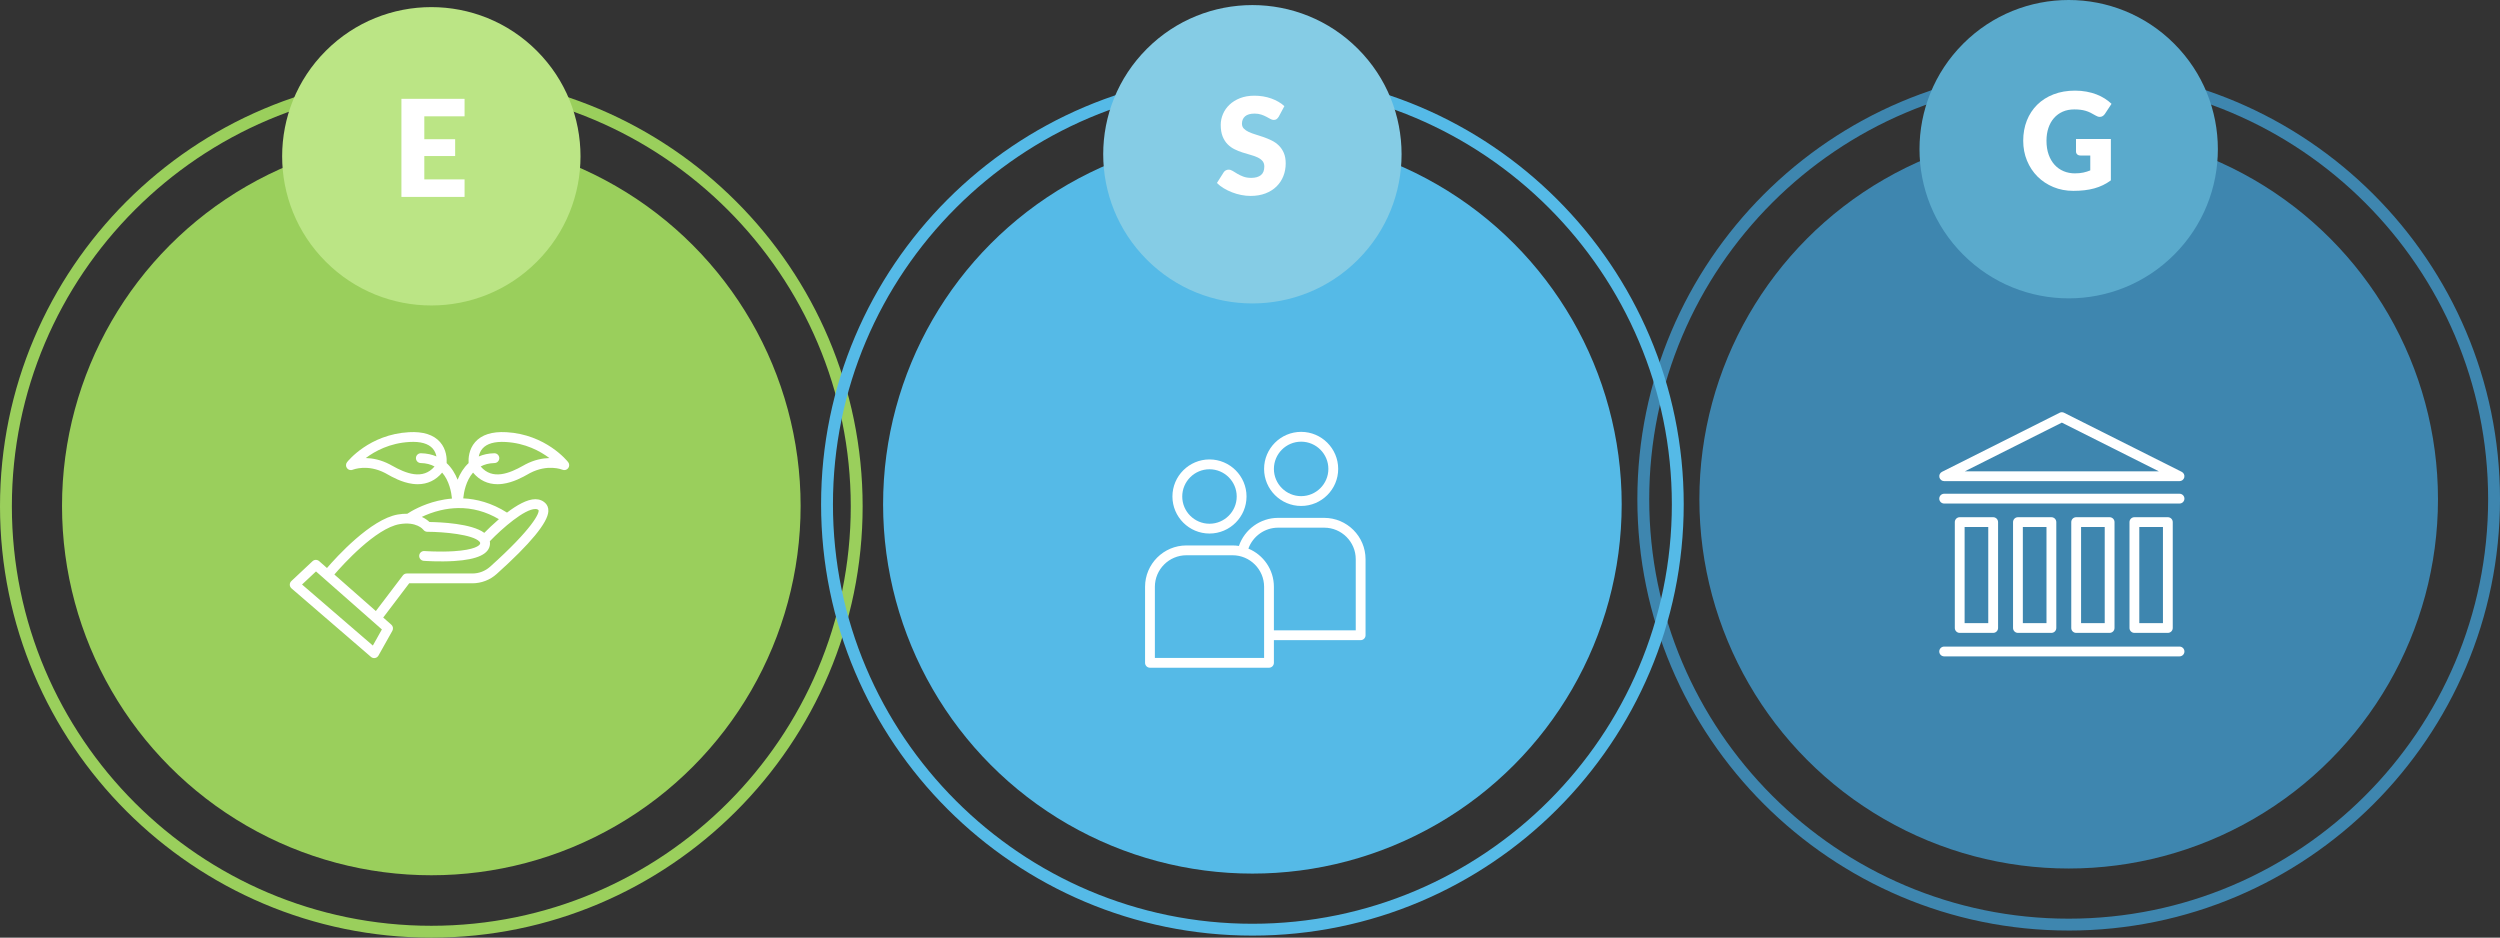 <?xml version="1.0" encoding="UTF-8"?>
<svg id="_レイヤー_2" data-name="レイヤー 2" xmlns="http://www.w3.org/2000/svg" viewBox="0 0 1755.08 658.26">
  <rect x="0" y="0" width="1755.08" height="658.26" fill="#333333" stroke="none"/>
  <defs>
    <style>
      .cls-1 {
        fill: #fff;
      }

      .cls-2 {
        fill: #bbe585;
      }

      .cls-3 {
        fill: #85cce5;
      }

      .cls-4 {
        fill: #9acf5c;
      }

      .cls-5 {
        fill: #5aaacc;
      }

      .cls-6 {
        fill: #3e86af;
      }

      .cls-7 {
        fill: #55bae7;
      }
    </style>
  </defs>
  <g id="Layer_1" data-name="Layer 1">
    <circle class="cls-4" cx="302.8" cy="355.2" r="259.26"/>
    <circle class="cls-6" cx="1452.28" cy="350.46" r="259.26"/>
    <g>
      <path class="cls-6" d="M1452.28,653.26c-166.96,0-302.8-135.84-302.8-302.8S1285.32,47.67,1452.28,47.67s302.8,135.84,302.8,302.8-135.84,302.8-302.8,302.8ZM1452.28,56c-162.37,0-294.47,132.1-294.47,294.47s132.1,294.47,294.47,294.47,294.47-132.1,294.47-294.47S1614.65,56,1452.28,56Z"/>
      <circle class="cls-5" cx="1452.28" cy="104.73" r="104.73" transform="translate(351.31 1057.59) rotate(-45)"/>
      <path class="cls-1" d="M1456.76,121.7c2.2,0,4.16-.19,5.86-.57,1.7-.38,3.31-.88,4.82-1.51v-10.44h-6.81c-1.01,0-1.8-.27-2.36-.8-.57-.54-.85-1.21-.85-2.03v-8.79h24.48v29.06c-1.76,1.29-3.6,2.4-5.51,3.33-1.91.93-3.94,1.69-6.1,2.29-2.16.6-4.46,1.04-6.9,1.32-2.44.28-5.06.43-7.87.43-5.04,0-9.7-.89-13.99-2.67-4.29-1.78-7.99-4.24-11.13-7.37-3.14-3.14-5.59-6.85-7.37-11.15-1.78-4.3-2.67-8.97-2.67-14.01s.85-9.85,2.55-14.15c1.7-4.3,4.14-8.01,7.3-11.13,3.17-3.12,6.99-5.55,11.48-7.28,4.49-1.73,9.51-2.6,15.05-2.6,2.87,0,5.56.24,8.08.71,2.52.47,4.84,1.12,6.97,1.94,2.13.82,4.07,1.8,5.84,2.93,1.76,1.13,3.34,2.36,4.73,3.69l-4.63,7.04c-.44.66-.97,1.18-1.58,1.56-.61.38-1.28.57-2.01.57-.94,0-1.92-.32-2.93-.95-1.26-.75-2.45-1.41-3.57-1.96-1.12-.55-2.26-1-3.43-1.35-1.17-.35-2.39-.6-3.69-.75-1.29-.16-2.74-.24-4.35-.24-2.99,0-5.69.53-8.08,1.58-2.39,1.06-4.43,2.55-6.12,4.47-1.69,1.92-2.99,4.23-3.9,6.92s-1.37,5.69-1.37,9c0,3.65.5,6.9,1.51,9.74,1.01,2.83,2.4,5.23,4.18,7.18,1.78,1.96,3.89,3.44,6.33,4.47,2.44,1.03,5.11,1.54,8.01,1.54Z"/>
    </g>
    <g>
      <path class="cls-4" d="M302.8,658.26C135.83,658.26,0,522.42,0,355.46S135.83,52.66,302.8,52.66s302.8,135.83,302.8,302.8-135.84,302.8-302.8,302.8ZM302.8,60.99C140.43,60.99,8.33,193.09,8.33,355.46s132.1,294.47,294.46,294.47,294.47-132.1,294.47-294.47S465.17,60.99,302.8,60.99Z"/>
      <circle class="cls-2" cx="302.8" cy="109.72" r="104.73" transform="translate(11.11 246.25) rotate(-45)"/>
      <path class="cls-1" d="M326.14,69.37v12.29h-28.26v16.07h21.65v11.81h-21.65v16.4h28.26v12.29h-44.33v-68.85h44.33Z"/>
    </g>
    <path class="cls-1" d="M355.39,303.41c-9.96-.56-17.3,1.79-21.83,6.96-4.47,5.11-4.79,11.49-4.6,14.75-3.52,3.28-6.01,7.41-7.7,11.67-1.69-4.27-4.18-8.39-7.7-11.67.19-3.26-.12-9.64-4.6-14.75-4.53-5.17-11.87-7.52-21.83-6.96-27.9,1.55-42.88,20.27-43.5,21.06-.96,1.23-.97,2.95-.03,4.2.94,1.25,2.61,1.7,4.06,1.1.42-.17,10.36-4.11,22.76,2.34.36.19.83.45,1.38.77,3.59,2.03,10.29,5.81,17.85,6.81,1.23.16,2.43.24,3.6.24,6.85,0,12.68-2.78,17.16-8.15,5,5.76,6.46,13.81,6.89,18.23-3.61.29-6.93.86-9.89,1.57-11,2.62-18.85,7.35-21.47,9.08-2.01-.04-4.22.11-6.64.53-19.05,3.26-43.24,30.01-49.76,37.57l-5.51-4.85c-1.33-1.17-3.34-1.14-4.63.07l-14.88,13.95c-.71.67-1.11,1.61-1.09,2.58.02.98.45,1.9,1.19,2.54l55.8,48.11c.63.54,1.43.84,2.25.84.2,0,.4-.02.6-.05,1.02-.18,1.9-.81,2.41-1.71l9.77-17.42c.79-1.42.49-3.19-.73-4.27l-5.7-5.02,18.24-24.04h44.32c6.32,0,12.39-2.32,17.09-6.54,23.67-21.23,35.88-36.05,36.29-44.04.14-2.64-.89-4.36-1.77-5.33-1.84-2.03-4.38-3.12-7.33-3.13h-.07c-5.76,0-13.12,4.28-19.86,9.4-10.84-6.9-21.43-9.54-30.73-9.98.44-4.45,1.93-12.39,6.88-18.1,4.48,5.37,10.31,8.15,17.16,8.15,1.17,0,2.37-.08,3.6-.24,7.56-1,14.26-4.78,17.85-6.81.56-.31,1.02-.58,1.38-.77,12.4-6.46,22.34-2.51,22.74-2.35,1.45.61,3.12.17,4.08-1.08.95-1.25.94-2.98-.02-4.22-.62-.8-15.6-19.51-43.5-21.06ZM275.2,326.89c-.64-.36-1.17-.66-1.59-.88-6.27-3.27-12.1-4.34-16.83-4.45,6.44-4.85,16.81-10.51,30.74-11.28,7.71-.43,13.16,1.11,16.23,4.58,1.51,1.71,2.28,3.73,2.65,5.58-3.11-1.34-6.72-2.16-10.89-2.25-1.91-.03-3.47,1.47-3.51,3.37-.04,1.9,1.47,3.47,3.37,3.51,3.88.08,7.06.98,9.7,2.4-8.21,9.7-20.15,4.9-29.87-.59ZM261.75,453.21l-49.71-42.86,9.8-9.19,46.25,40.73-6.34,11.32ZM375.84,357.34c1.32,0,1.9.47,2.24.82.73,1.9-3.95,12.72-33.99,39.67-3.43,3.08-7.87,4.78-12.49,4.78h-46.03c-1.08,0-2.09.5-2.74,1.36l-18.97,25-29.12-25.65c6.02-6.97,29.06-32.48,45.75-35.34,11.95-2.05,16.55,3.71,16.71,3.92.65.89,1.68,1.42,2.78,1.43,11.72.04,32.02,1.93,36.58,6.88.1.1.17.2.24.29.07.15.16.29.24.44.09.24.08.41.07.52-.12,1.61-4.15,4.58-18.47,5.5-10.24.66-20.55-.1-20.65-.11-1.9-.14-3.55,1.28-3.69,3.18-.14,1.9,1.28,3.55,3.17,3.69.44.03,10.84.8,21.55.12,16.26-1.04,24.43-4.91,24.96-11.85.05-.68.01-1.36-.11-2.02,8.98-9.33,24.39-22.62,31.93-22.62h.04ZM339.99,374.09c-8.84-6.64-31.07-7.53-38.5-7.63-1.07-1.02-2.83-2.42-5.37-3.58,3.41-1.63,7.9-3.42,13.15-4.65,4.16-.97,8.26-1.48,12.3-1.55,0,0,0,0,0,0h.02s0,0,0,0c9.98-.16,19.57,2.45,28.66,7.79-4.25,3.65-7.92,7.23-10.27,9.62ZM368.91,326.01c-.42.22-.95.52-1.59.88-9.72,5.49-21.66,10.29-29.87.59,2.64-1.42,5.82-2.32,9.7-2.4,1.9-.04,3.41-1.61,3.37-3.51-.04-1.9-1.61-3.41-3.51-3.37-4.17.08-7.77.9-10.89,2.25.37-1.85,1.13-3.86,2.65-5.58,3.07-3.47,8.52-5.01,16.23-4.58,13.86.77,24.24,6.43,30.7,11.28-4.73.11-10.54,1.19-16.79,4.44Z"/>
    <g>
      <path class="cls-1" d="M1364.86,337.77h165.24c1.6,0,2.98-1.1,3.35-2.65.37-1.55-.38-3.15-1.8-3.87l-82.62-41.49c-.97-.49-2.12-.49-3.09,0l-82.62,41.49c-1.43.72-2.17,2.32-1.8,3.87.37,1.55,1.75,2.65,3.35,2.65ZM1447.48,296.69l68.09,34.19h-136.19l68.09-34.19Z"/>
      <path class="cls-1" d="M1375.78,363.1c-1.9,0-3.44,1.54-3.44,3.44v74.33c0,1.9,1.54,3.44,3.44,3.44h23.49c1.9,0,3.44-1.54,3.44-3.44v-74.33c0-1.9-1.54-3.44-3.44-3.44h-23.49ZM1395.82,437.44h-16.6v-67.45h16.6v67.45Z"/>
      <path class="cls-1" d="M1416.66,363.1c-1.9,0-3.44,1.54-3.44,3.44v74.33c0,1.9,1.54,3.44,3.44,3.44h23.49c1.9,0,3.44-1.54,3.44-3.44v-74.33c0-1.9-1.54-3.44-3.44-3.44h-23.49ZM1436.7,437.44h-16.6v-67.45h16.6v67.45Z"/>
      <path class="cls-1" d="M1457.53,363.1c-1.9,0-3.44,1.54-3.44,3.44v74.33c0,1.9,1.54,3.44,3.44,3.44h23.49c1.9,0,3.44-1.54,3.44-3.44v-74.33c0-1.9-1.54-3.44-3.44-3.44h-23.49ZM1477.58,437.44h-16.6v-67.45h16.6v67.45Z"/>
      <path class="cls-1" d="M1498.41,363.1c-1.9,0-3.44,1.54-3.44,3.44v74.33c0,1.9,1.54,3.44,3.44,3.44h23.49c1.9,0,3.44-1.54,3.44-3.44v-74.33c0-1.9-1.54-3.44-3.44-3.44h-23.49ZM1518.46,437.44h-16.6v-67.45h16.6v67.45Z"/>
      <path class="cls-1" d="M1364.86,353.5h165.24c1.9,0,3.44-1.54,3.44-3.44s-1.54-3.44-3.44-3.44h-165.24c-1.9,0-3.44,1.54-3.44,3.44s1.54,3.44,3.44,3.44Z"/>
      <path class="cls-1" d="M1530.1,453.92h-165.24c-1.9,0-3.44,1.54-3.44,3.44s1.54,3.44,3.44,3.44h165.24c1.9,0,3.44-1.54,3.44-3.44s-1.54-3.44-3.44-3.44Z"/>
    </g>
    <circle class="cls-7" cx="879.22" cy="354.03" r="259.26"/>
    <g>
      <path class="cls-7" d="M879.23,656.83c-166.96,0-302.8-135.84-302.8-302.8S712.26,51.23,879.23,51.23s302.8,135.84,302.8,302.8-135.83,302.8-302.8,302.8ZM879.23,59.57c-162.37,0-294.47,132.1-294.47,294.47s132.1,294.47,294.47,294.47,294.46-132.1,294.46-294.47S1041.59,59.57,879.23,59.57Z"/>
      <circle class="cls-3" cx="879.22" cy="108.3" r="104.73" transform="translate(180.94 653.42) rotate(-45)"/>
      <path class="cls-1" d="M897.7,81.93c-.47.76-.97,1.32-1.49,1.7-.52.38-1.19.57-2.01.57-.72,0-1.51-.23-2.34-.69-.83-.46-1.78-.97-2.84-1.54-1.06-.57-2.26-1.08-3.61-1.53-1.36-.46-2.9-.69-4.63-.69-2.99,0-5.22.64-6.69,1.91-1.46,1.28-2.2,3-2.2,5.18,0,1.39.44,2.54,1.32,3.45.88.91,2.04,1.7,3.47,2.36,1.43.66,3.07,1.27,4.92,1.82,1.84.55,3.73,1.17,5.65,1.84,1.92.68,3.8,1.47,5.65,2.39,1.84.92,3.48,2.08,4.92,3.5,1.43,1.42,2.59,3.14,3.47,5.18.88,2.03,1.32,4.48,1.32,7.35,0,3.18-.55,6.16-1.65,8.93-1.1,2.77-2.7,5.19-4.8,7.25-2.1,2.07-4.68,3.69-7.75,4.87-3.07,1.18-6.56,1.77-10.47,1.77-2.14,0-4.32-.22-6.54-.66-2.22-.44-4.37-1.06-6.45-1.87-2.08-.8-4.03-1.76-5.86-2.86s-3.42-2.33-4.77-3.69l4.73-7.47c.35-.57.83-1.02,1.46-1.37.63-.35,1.31-.52,2.03-.52.95,0,1.9.3,2.86.9.96.6,2.05,1.26,3.26,1.99,1.21.72,2.61,1.39,4.18,1.98,1.57.6,3.43.9,5.58.9,2.9,0,5.15-.64,6.76-1.91,1.61-1.28,2.41-3.3,2.41-6.07,0-1.61-.44-2.91-1.32-3.92-.88-1.01-2.04-1.84-3.47-2.5-1.43-.66-3.06-1.25-4.89-1.75-1.83-.5-3.7-1.06-5.62-1.68-1.92-.61-3.8-1.37-5.62-2.27s-3.46-2.08-4.89-3.54c-1.43-1.46-2.59-3.29-3.47-5.48-.88-2.19-1.32-4.89-1.32-8.1,0-2.58.52-5.1,1.56-7.56,1.04-2.46,2.57-4.65,4.58-6.57,2.02-1.92,4.49-3.46,7.42-4.61,2.93-1.15,6.28-1.73,10.06-1.73,2.11,0,4.17.16,6.17.5,2,.33,3.9.82,5.69,1.46,1.8.65,3.47,1.42,5.03,2.32,1.56.9,2.95,1.91,4.18,3.05l-3.97,7.42Z"/>
    </g>
    <g>
      <path class="cls-1" d="M849.09,374.56c14.34,0,26.01-11.67,26.01-26.01s-11.67-26.01-26.01-26.01-26.01,11.67-26.01,26.01,11.67,26.01,26.01,26.01ZM849.09,329.44c10.54,0,19.12,8.58,19.12,19.12s-8.58,19.12-19.12,19.12-19.12-8.58-19.12-19.12,8.58-19.12,19.12-19.12Z"/>
      <path class="cls-1" d="M913.44,355.2c14.34,0,26.01-11.67,26.01-26.01s-11.67-26.01-26.01-26.01-26.01,11.67-26.01,26.01,11.67,26.01,26.01,26.01ZM913.44,310.07c10.54,0,19.12,8.58,19.12,19.12s-8.58,19.12-19.12,19.12-19.12-8.58-19.12-19.12,8.58-19.12,19.12-19.12Z"/>
      <path class="cls-1" d="M929.63,363.56h-32.39c-12.47,0-23.52,8.11-27.48,19.71-1.46-.23-2.95-.35-4.47-.35h-32.39c-16.01,0-29.03,13.02-29.03,29.03v53.38c0,1.9,1.54,3.44,3.44,3.44h83.57c1.9,0,3.44-1.54,3.44-3.44v-15.92h60.9c1.9,0,3.44-1.54,3.44-3.44v-53.38c0-16.01-13.02-29.03-29.03-29.03ZM832.9,389.81h32.39c12.21,0,22.15,9.94,22.15,22.15v49.94h-76.68v-49.94c0-12.21,9.94-22.15,22.15-22.15ZM951.78,442.53h-57.46v-30.58c0-12.07-7.4-22.44-17.91-26.81,3.12-8.66,11.44-14.7,20.83-14.7h32.39c12.21,0,22.15,9.94,22.15,22.15v49.94Z"/>
    </g>
  </g>
</svg>